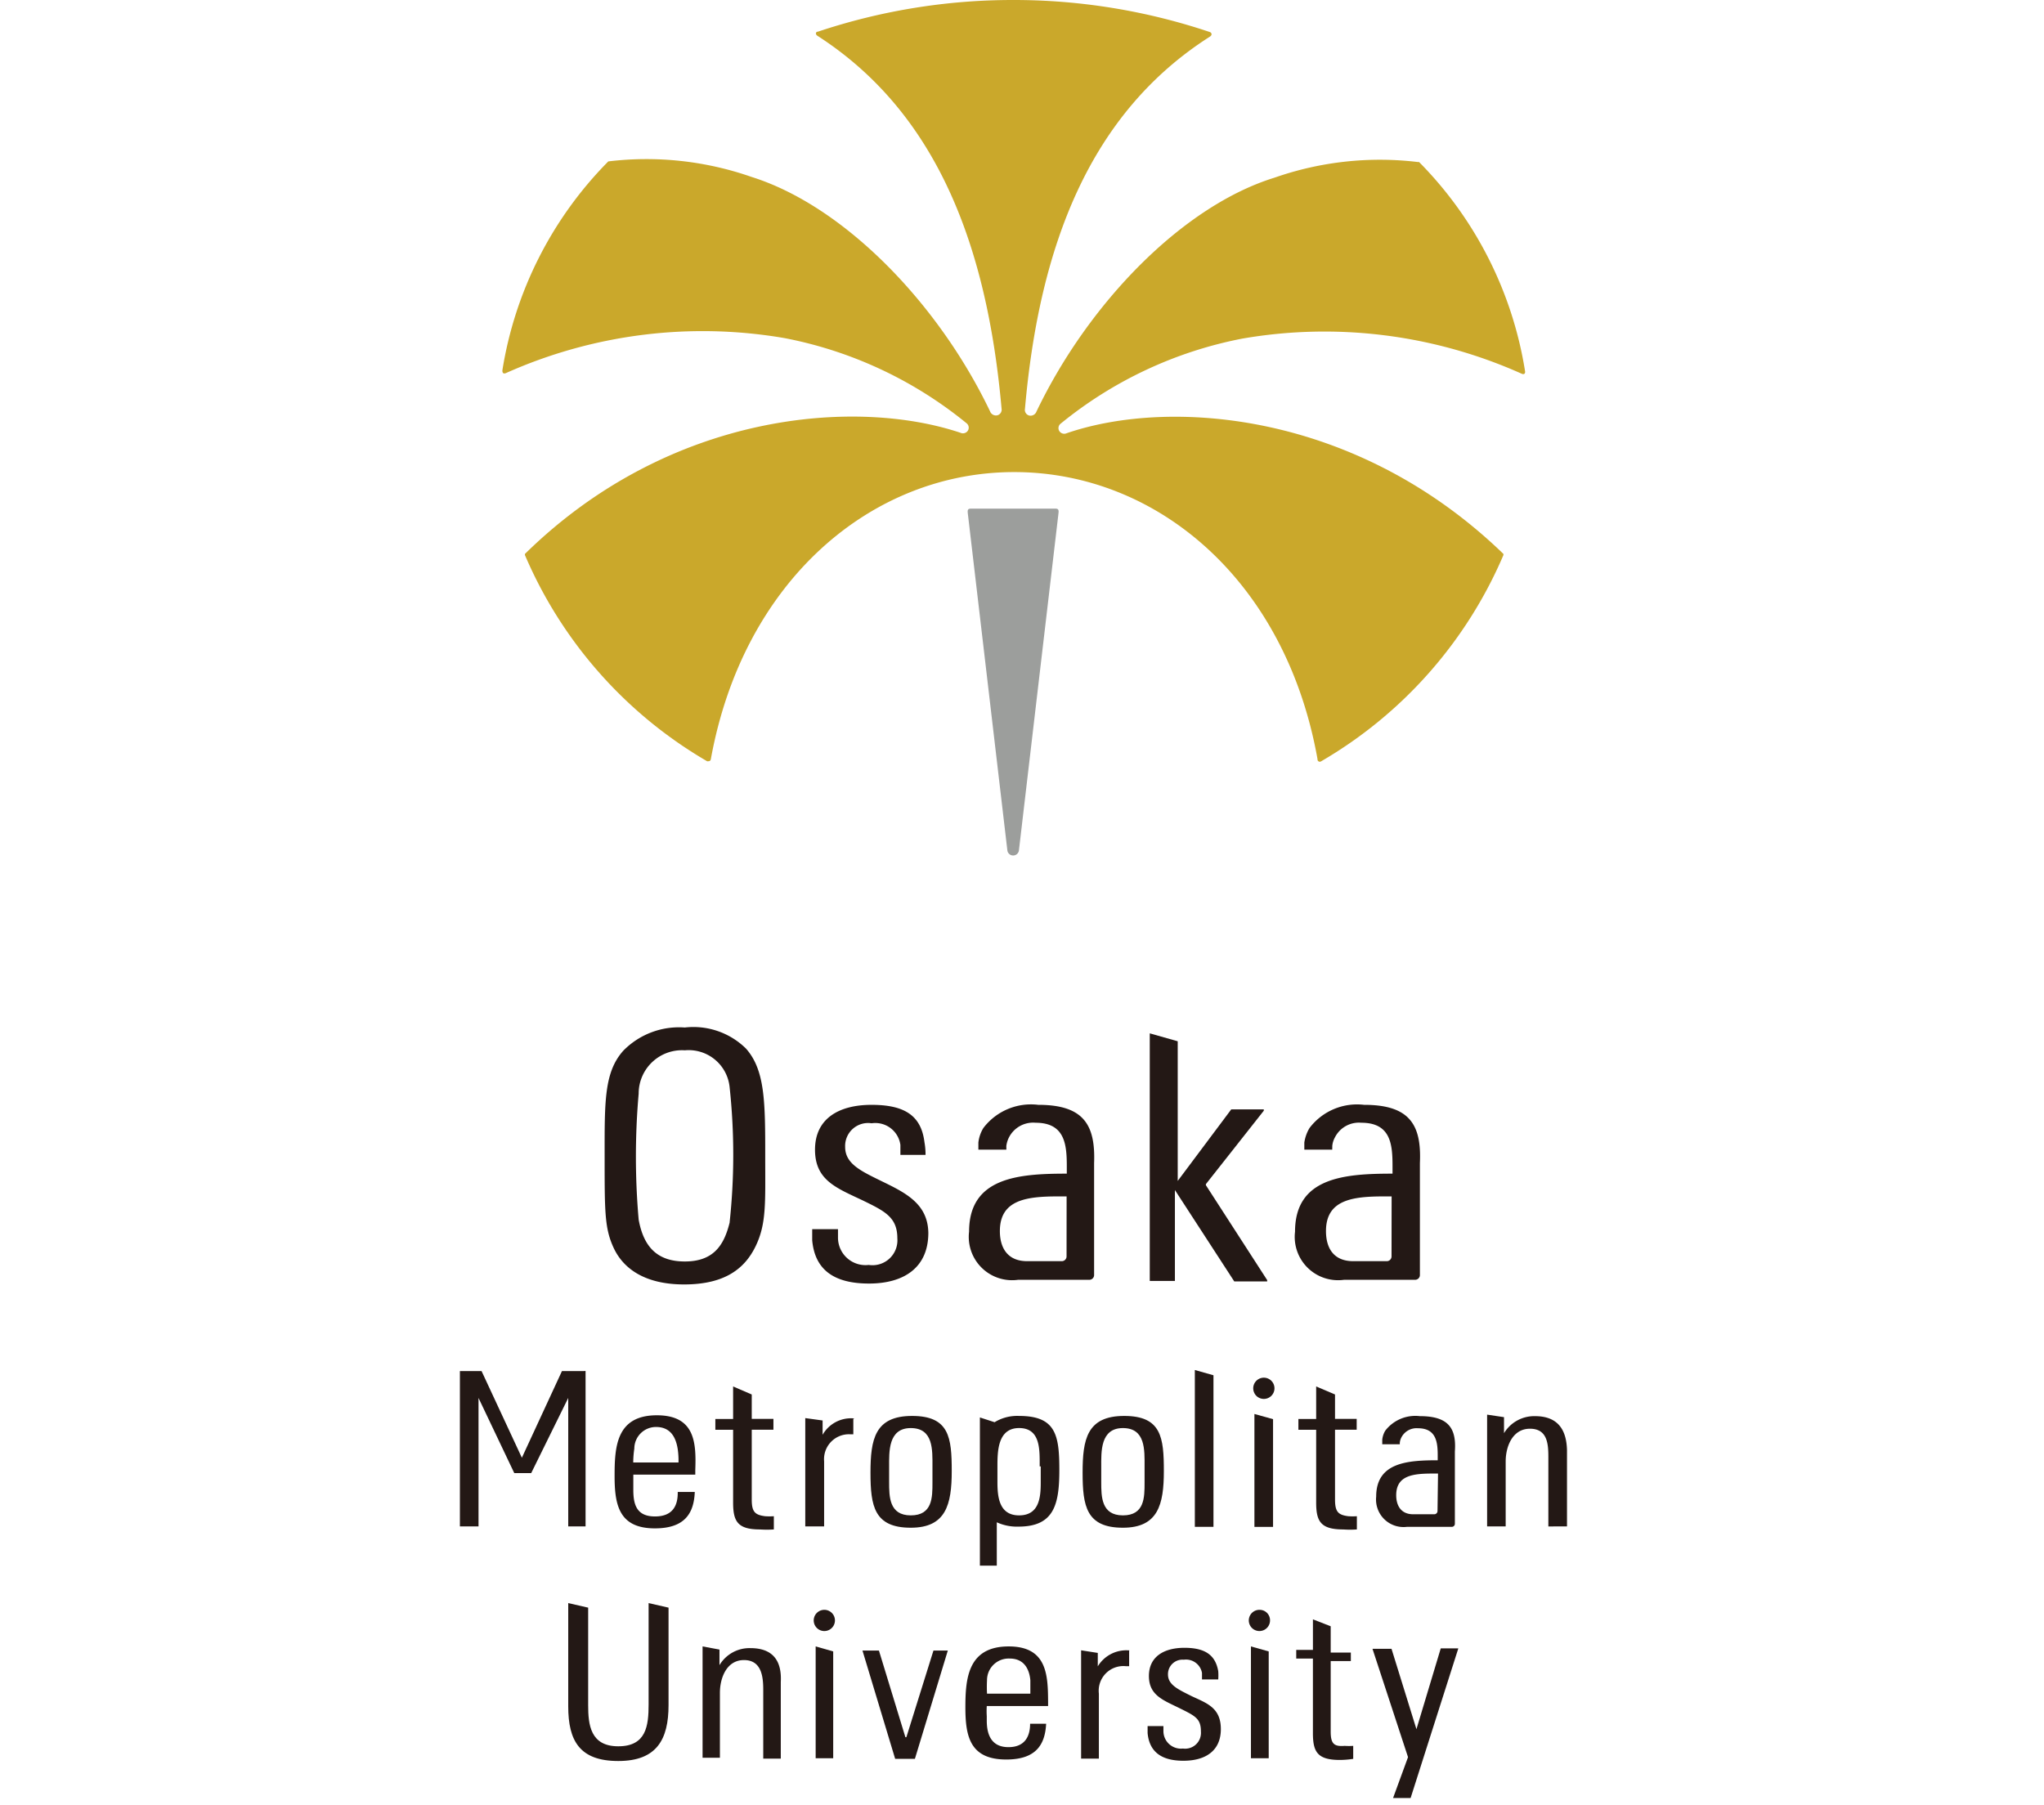 <svg xmlns="http://www.w3.org/2000/svg" width="120" height="106" viewBox="0 0 120 106">
  <g id="グループ_9291" data-name="グループ 9291" transform="translate(-21 -30)">
    <g id="レイヤー_2" data-name="レイヤー 2" transform="translate(48 30)">
      <g id="マークデータ" transform="translate(0 0)">
        <path id="パス_10709" data-name="パス 10709" d="M62,21.79a22.477,22.477,0,0,0-6.22-12.275h-.064a18.711,18.711,0,0,0-8.421.916C41.889,12.1,36.355,17.808,33.315,24.168h0a.369.369,0,0,1-.432.229A.343.343,0,0,1,32.641,24C33.481,14.412,36.457,6.64,43.5,2.15h0c.14-.089.114-.216,0-.267A36.113,36.113,0,0,0,31.941,0h0A36.087,36.087,0,0,0,20.493,1.857c-.153,0-.178.178,0,.267h0c6.958,4.5,9.922,12.275,10.774,21.866a.343.343,0,0,1-.242.394.369.369,0,0,1-.432-.229h0C27.553,17.8,22.02,12.1,16.6,10.392A18.711,18.711,0,0,0,8.18,9.477h0A22.477,22.477,0,0,0,1.96,21.751c0,.153.064.216.216.153h0a28.315,28.315,0,0,1,16.371-2.048,24.079,24.079,0,0,1,10.685,5.012.331.331,0,0,1,.064.407.343.343,0,0,1-.432.14c-6.118-2.061-17.07-1.247-25.58,7.111v.064a25.669,25.669,0,0,0,10.7,12.11c.114,0,.191,0,.216-.127,1.9-10.469,9.426-16.854,17.808-16.854s15.938,6.36,17.808,16.854a.136.136,0,0,0,.216.127,25.669,25.669,0,0,0,10.7-12.11v-.064C52.1,24.168,41.151,23.354,35.083,25.44a.343.343,0,0,1-.432-.14.331.331,0,0,1,.064-.407A24.079,24.079,0,0,1,45.4,19.882a28.315,28.315,0,0,1,16.4,2.061h0C61.936,22.006,62.025,21.942,62,21.79Z" transform="translate(0.533 0)" fill="#caa82b"/>
        <path id="パス_10710" data-name="パス 10710" d="M28.605,23.48h-5c-.165,0-.178.1-.165.242l2.328,19.843a.343.343,0,0,0,.674,0l2.328-19.843C28.783,23.582,28.771,23.48,28.605,23.48Z" transform="translate(6.375 6.387)" fill="#9c9e9c"/>
        <path id="パス_10711" data-name="パス 10711" d="M11.386,47.436A4.579,4.579,0,0,0,7.774,48.8C6.642,50.069,6.68,51.812,6.68,55.043s0,4.2.534,5.342,1.743,2.137,4.134,2.137,3.562-.929,4.2-2.251.56-2.544.56-5.241c0-3.18,0-5.088-1.132-6.36A4.4,4.4,0,0,0,11.386,47.436ZM14.02,58.884c-.331,1.348-.954,2.29-2.633,2.29s-2.43-.929-2.709-2.455a42.319,42.319,0,0,1,0-7.4,2.544,2.544,0,0,1,2.709-2.544A2.417,2.417,0,0,1,14.02,50.96a37.029,37.029,0,0,1,0,7.9Z" transform="translate(1.817 12.896)" fill="#231815"/>
        <path id="パス_10712" data-name="パス 10712" d="M20.407,55.516c-1.272-.623-2.213-1.043-2.213-2.048a1.348,1.348,0,0,1,1.552-1.386,1.488,1.488,0,0,1,1.692,1.272v.585h1.476a4.146,4.146,0,0,0-.064-.75C22.658,51.636,21.692,51,19.745,51s-3.32.827-3.32,2.633,1.272,2.251,2.824,2.989c1.272.623,2.01.979,2.01,2.213A1.463,1.463,0,0,1,19.58,60.4a1.615,1.615,0,0,1-1.806-1.59V58.3H16.26v.649c.153,1.73,1.272,2.544,3.333,2.544s3.485-.941,3.485-2.977C23.053,56.839,21.793,56.19,20.407,55.516Z" transform="translate(4.423 13.873)" fill="#231815"/>
        <path id="パス_10713" data-name="パス 10713" d="M35.135,56.617v-.064l3.4-4.312v-.076H36.623l-3.142,4.2v-8.2h0L31.84,47.7h0V62.239h1.476V56.9L36.8,62.265h1.933v-.076Z" transform="translate(8.661 12.975)" fill="#231815"/>
        <path id="パス_10714" data-name="パス 10714" d="M27.562,51.005a3.511,3.511,0,0,0-3.218,1.361,2.1,2.1,0,0,0-.293.852c0,.14,0,.42,0,.42h1.641a.739.739,0,0,0,0-.127v-.089a1.514,1.514,0,0,1,.153-.5,1.59,1.59,0,0,1,1.565-.865c1.717,0,1.832,1.272,1.832,2.544v.445c-2.837,0-5.737.216-5.737,3.409a2.544,2.544,0,0,0,2.875,2.824h4.185a.28.28,0,0,0,.28-.293V54.427C30.932,52.15,30.207,51.005,27.562,51.005Zm1.666,8.9a.28.28,0,0,1-.28.28H26.913c-1.145,0-1.6-.776-1.6-1.768,0-1.857,1.6-2.035,3.447-2.035h.471Z" transform="translate(6.388 13.867)" fill="#231815"/>
        <path id="パス_10715" data-name="パス 10715" d="M42.6,51.005A3.5,3.5,0,0,0,39.4,52.366a2.3,2.3,0,0,0-.305.852v.42h1.641a.738.738,0,0,1,0-.127s0,0,0-.089a1.272,1.272,0,0,1,.153-.5,1.577,1.577,0,0,1,1.552-.865c1.73,0,1.832,1.272,1.832,2.544v.445c-2.824,0-5.724.216-5.724,3.409a2.544,2.544,0,0,0,2.875,2.824H45.6a.28.28,0,0,0,.28-.293V54.427C45.985,52.15,45.26,51.005,42.6,51.005Zm1.615,8.9a.28.28,0,0,1-.293.28H41.966c-1.158,0-1.6-.776-1.6-1.768,0-1.857,1.59-2.035,3.434-2.035h.42Z" transform="translate(10.48 13.867)" fill="#231815"/>
        <path id="パス_10716" data-name="パス 10716" d="M47.144,76.09H46.127L44.7,80.835h0l-1.463-4.719H42.12l2.086,6.36h0l-.878,2.4h1.03l2.786-8.739S47.17,76.09,47.144,76.09Z" transform="translate(11.457 20.698)" fill="#231815"/>
        <path id="パス_10717" data-name="パス 10717" d="M34.322,78.9c-.789-.394-1.386-.661-1.386-1.272a.852.852,0,0,1,.929-.865.954.954,0,0,1,1.068.776v.382h.954a3.383,3.383,0,0,0,0-.483c-.165-.954-.776-1.374-1.984-1.374s-2.086.522-2.086,1.654.827,1.412,1.781,1.883,1.272.623,1.272,1.386a.929.929,0,0,1-1.056.992,1.03,1.03,0,0,1-1.145-1c0-.1,0-.318,0-.318H31.74v.407c.1,1.094.8,1.628,2.1,1.628s2.2-.585,2.2-1.857S35.2,79.316,34.322,78.9Z" transform="translate(8.634 20.69)" fill="#231815"/>
        <path id="パス_10718" data-name="パス 10718" d="M9.719,74h0v5.94c0,1.272-.14,2.468-1.781,2.468S6.17,81.136,6.17,79.991V74.267L5,74H5v6.067c0,2.022.674,3.205,2.938,3.205S10.889,82,10.889,79.991V74.267h0Z" transform="translate(1.36 20.129)" fill="#231815"/>
        <path id="パス_10719" data-name="パス 10719" d="M25.874,76c-2.391,0-2.544,1.87-2.544,3.574s.267,3.066,2.4,3.066c1.692,0,2.277-.814,2.341-2.1h-.941c0,.738-.305,1.374-1.272,1.374s-1.272-.687-1.272-1.552V80.1a4.63,4.63,0,0,1,0-.6h3.6v-.254C28.176,77.679,28.125,76,25.874,76Zm1.272,2.773H24.6a7.708,7.708,0,0,1,0-.789,1.272,1.272,0,0,1,1.336-1.272c.827,0,1.145.6,1.208,1.272v.776Z" transform="translate(6.346 20.673)" fill="#231815"/>
        <path id="パス_10720" data-name="パス 10720" d="M14.011,76.1a2.048,2.048,0,0,0-1.819,1v-.916h0L11.2,76h0v6.538h1.018V78.722c0-.852.382-1.921,1.412-1.921s1.132.967,1.132,1.743v4.045h1.03v-4.5C15.856,76.878,15.359,76.1,14.011,76.1Z" transform="translate(3.047 20.673)" fill="#231815"/>
        <path id="パス_10721" data-name="パス 10721" d="M23.6,76.19h-.852l-1.59,5.088H21.1L19.547,76.19H18.58L20.5,82.55h1.158l1.933-6.36Z" transform="translate(5.054 20.725)" fill="#231815"/>
        <path id="パス_10722" data-name="パス 10722" d="M40.623,81.339V77.2h1.183V76.7H40.623V75.157l-1.043-.407h0v1.794H38.6v.509h.979v4.376c0,1.107.267,1.577,1.59,1.577a5.317,5.317,0,0,0,.776-.064h0v-.763a3.651,3.651,0,0,1-.5,0C40.826,82.229,40.623,82.064,40.623,81.339Z" transform="translate(10.5 20.333)" fill="#231815"/>
        <path id="パス_10723" data-name="パス 10723" d="M16.42,76v6.564h1.03V76.293Z" transform="translate(4.466 20.673)" fill="#231815"/>
        <path id="パス_10724" data-name="パス 10724" d="M16.953,74.31a.623.623,0,1,0,.623.611.623.623,0,0,0-.623-.611Z" transform="translate(4.442 20.214)" fill="#231815"/>
        <path id="パス_10725" data-name="パス 10725" d="M36.51,76v6.564h1.043V76.293Z" transform="translate(9.931 20.673)" fill="#231815"/>
        <path id="パス_10726" data-name="パス 10726" d="M37.046,74.31a.623.623,0,1,0,.611.611.611.611,0,0,0-.611-.611Z" transform="translate(9.904 20.214)" fill="#231815"/>
        <path id="パス_10727" data-name="パス 10727" d="M31.494,76.18h-.076a1.959,1.959,0,0,0-1.768.941h0v-.789l-.979-.153v6.36h1.043V78.725a1.45,1.45,0,0,1,1.577-1.615h.2v-.9S31.519,76.18,31.494,76.18Z" transform="translate(7.799 20.722)" fill="#231815"/>
        <path id="パス_10728" data-name="パス 10728" d="M21.316,71.924c-2.15,0-2.366-1.272-2.366-3.231s.254-3.333,2.442-3.333S23.72,66.632,23.72,68.6,23.377,71.924,21.316,71.924Zm1.272-3.6c0-.954.064-2.251-1.272-2.251s-1.272,1.4-1.272,2.277v.89c0,.852,0,1.959,1.272,1.959s1.272-1.056,1.272-1.921Z" transform="translate(5.155 17.779)" fill="#231815"/>
        <path id="パス_10729" data-name="パス 10729" d="M31.106,71.924c-2.15,0-2.366-1.272-2.366-3.231s.254-3.333,2.442-3.333S33.51,66.632,33.51,68.6,33.167,71.924,31.106,71.924Zm1.272-3.6c0-.954.064-2.251-1.272-2.251s-1.272,1.4-1.272,2.277v.89c0,.852,0,1.959,1.272,1.959s1.272-1.056,1.272-1.921Z" transform="translate(7.818 17.779)" fill="#231815"/>
        <path id="パス_10730" data-name="パス 10730" d="M26.3,65.361a2.544,2.544,0,0,0-1.437.369L24,65.45h0v8.7h.992V71.606a2.824,2.824,0,0,0,1.272.254c2.073,0,2.4-1.272,2.4-3.32S28.465,65.361,26.3,65.361Zm1.272,2.964v.954c0,.865-.089,1.921-1.272,1.921S25.03,70.092,25.03,69.24v-.89c0-.878,0-2.277,1.272-2.277s1.208,1.3,1.208,2.251Z" transform="translate(6.528 17.778)" fill="#231815"/>
        <path id="パス_10731" data-name="パス 10731" d="M9.62,65.33c-2.391,0-2.48,1.87-2.48,3.574s.267,3.066,2.366,3.066c1.7,0,2.29-.827,2.341-2.137h-1c.013.75-.254,1.437-1.336,1.437s-1.272-.7-1.272-1.565v-.89h3.638v-.267C11.935,66.958,11.872,65.33,9.62,65.33ZM10.892,68.1H8.234a5.7,5.7,0,0,1,.064-.814A1.272,1.272,0,0,1,9.57,66.017c.84,0,1.158.585,1.272,1.272A4.585,4.585,0,0,1,10.892,68.1Z" transform="translate(1.942 17.771)" fill="#231815"/>
        <path id="パス_10732" data-name="パス 10732" d="M40.85,70.64v-4.1h1.272v-.636H40.85V64.471L39.743,64v1.908H38.7v.636h1.043v4.274c0,1.107.267,1.577,1.59,1.577a5.52,5.52,0,0,0,.8,0v-.776a3.652,3.652,0,0,1-.5,0C41.041,71.543,40.85,71.365,40.85,70.64Z" transform="translate(10.527 17.409)" fill="#231815"/>
        <path id="パス_10733" data-name="パス 10733" d="M37.764,65.575,36.67,65.27V71.9h1.094Z" transform="translate(9.975 17.754)" fill="#231815"/>
        <path id="パス_10734" data-name="パス 10734" d="M37.5,63.652a.623.623,0,0,0-.827.827.6.6,0,0,0,.305.305.623.623,0,1,0,.522-1.132Z" transform="translate(9.96 17.299)" fill="#231815"/>
        <path id="パス_10735" data-name="パス 10735" d="M35.014,72.449v-8.9h0L33.92,63.24h0v9.209Z" transform="translate(9.227 17.202)" fill="#231815"/>
        <path id="パス_10736" data-name="パス 10736" d="M44.849,65.373a2.226,2.226,0,0,0-2.023.852,1.272,1.272,0,0,0-.178.534v.267h1.03v-.076h0a.839.839,0,0,1,.089-.318,1,1,0,0,1,.979-.547c1.081,0,1.158.84,1.158,1.6v.28c-1.781,0-3.613.127-3.613,2.137A1.615,1.615,0,0,0,44.1,71.873h2.633a.178.178,0,0,0,.178-.178V67.447C47.011,66.06,46.515,65.373,44.849,65.373Zm1.043,5.571a.191.191,0,0,1-.178.191H44.467c-.712,0-1-.5-1-1.119,0-1.17,1-1.272,2.162-1.272h.293Z" transform="translate(11.502 17.778)" fill="#231815"/>
        <path id="パス_10737" data-name="パス 10737" d="M50.221,65.389a2.073,2.073,0,0,0-1.819,1v-.941L47.41,65.3h0v6.564H48.5V68.048c0-.865.394-1.921,1.425-1.921s1.081.9,1.081,1.679v4.058H52.1v-4.49C52.066,66.19,51.569,65.389,50.221,65.389Z" transform="translate(12.896 17.763)" fill="#231815"/>
        <path id="パス_10738" data-name="パス 10738" d="M18.815,65.473h-.089a1.921,1.921,0,0,0-1.768.967V65.6l-1.018-.14h0v6.36h1.107V68a1.463,1.463,0,0,1,1.514-1.59h.2v-.9S18.827,65.473,18.815,65.473Z" transform="translate(4.336 17.806)" fill="#231815"/>
        <path id="パス_10739" data-name="パス 10739" d="M7.378,63.291v9.12H6.36V64.868h0L4.185,69.282H3.193l-2.1-4.414h0v7.543H0v-9.12H1.272l2.366,5.088h0l2.353-5.088H7.263S7.378,63.278,7.378,63.291Z" transform="translate(0 17.215)" fill="#231815"/>
        <path id="パス_10740" data-name="パス 10740" d="M13.927,70.64v-4.1H15.2v-.636H13.927V64.471L12.833,64v1.908H11.79v.636h1.043v4.274c0,1.107.267,1.577,1.577,1.577a5.856,5.856,0,0,0,.814,0v-.776a3.815,3.815,0,0,1-.509,0C14.118,71.543,13.927,71.365,13.927,70.64Z" transform="translate(3.207 17.409)" fill="#231815"/>
      </g>
    </g>
    <rect id="長方形_4716" data-name="長方形 4716" width="120" height="106" transform="translate(21 30)" fill="none"/>
  </g>
</svg>
